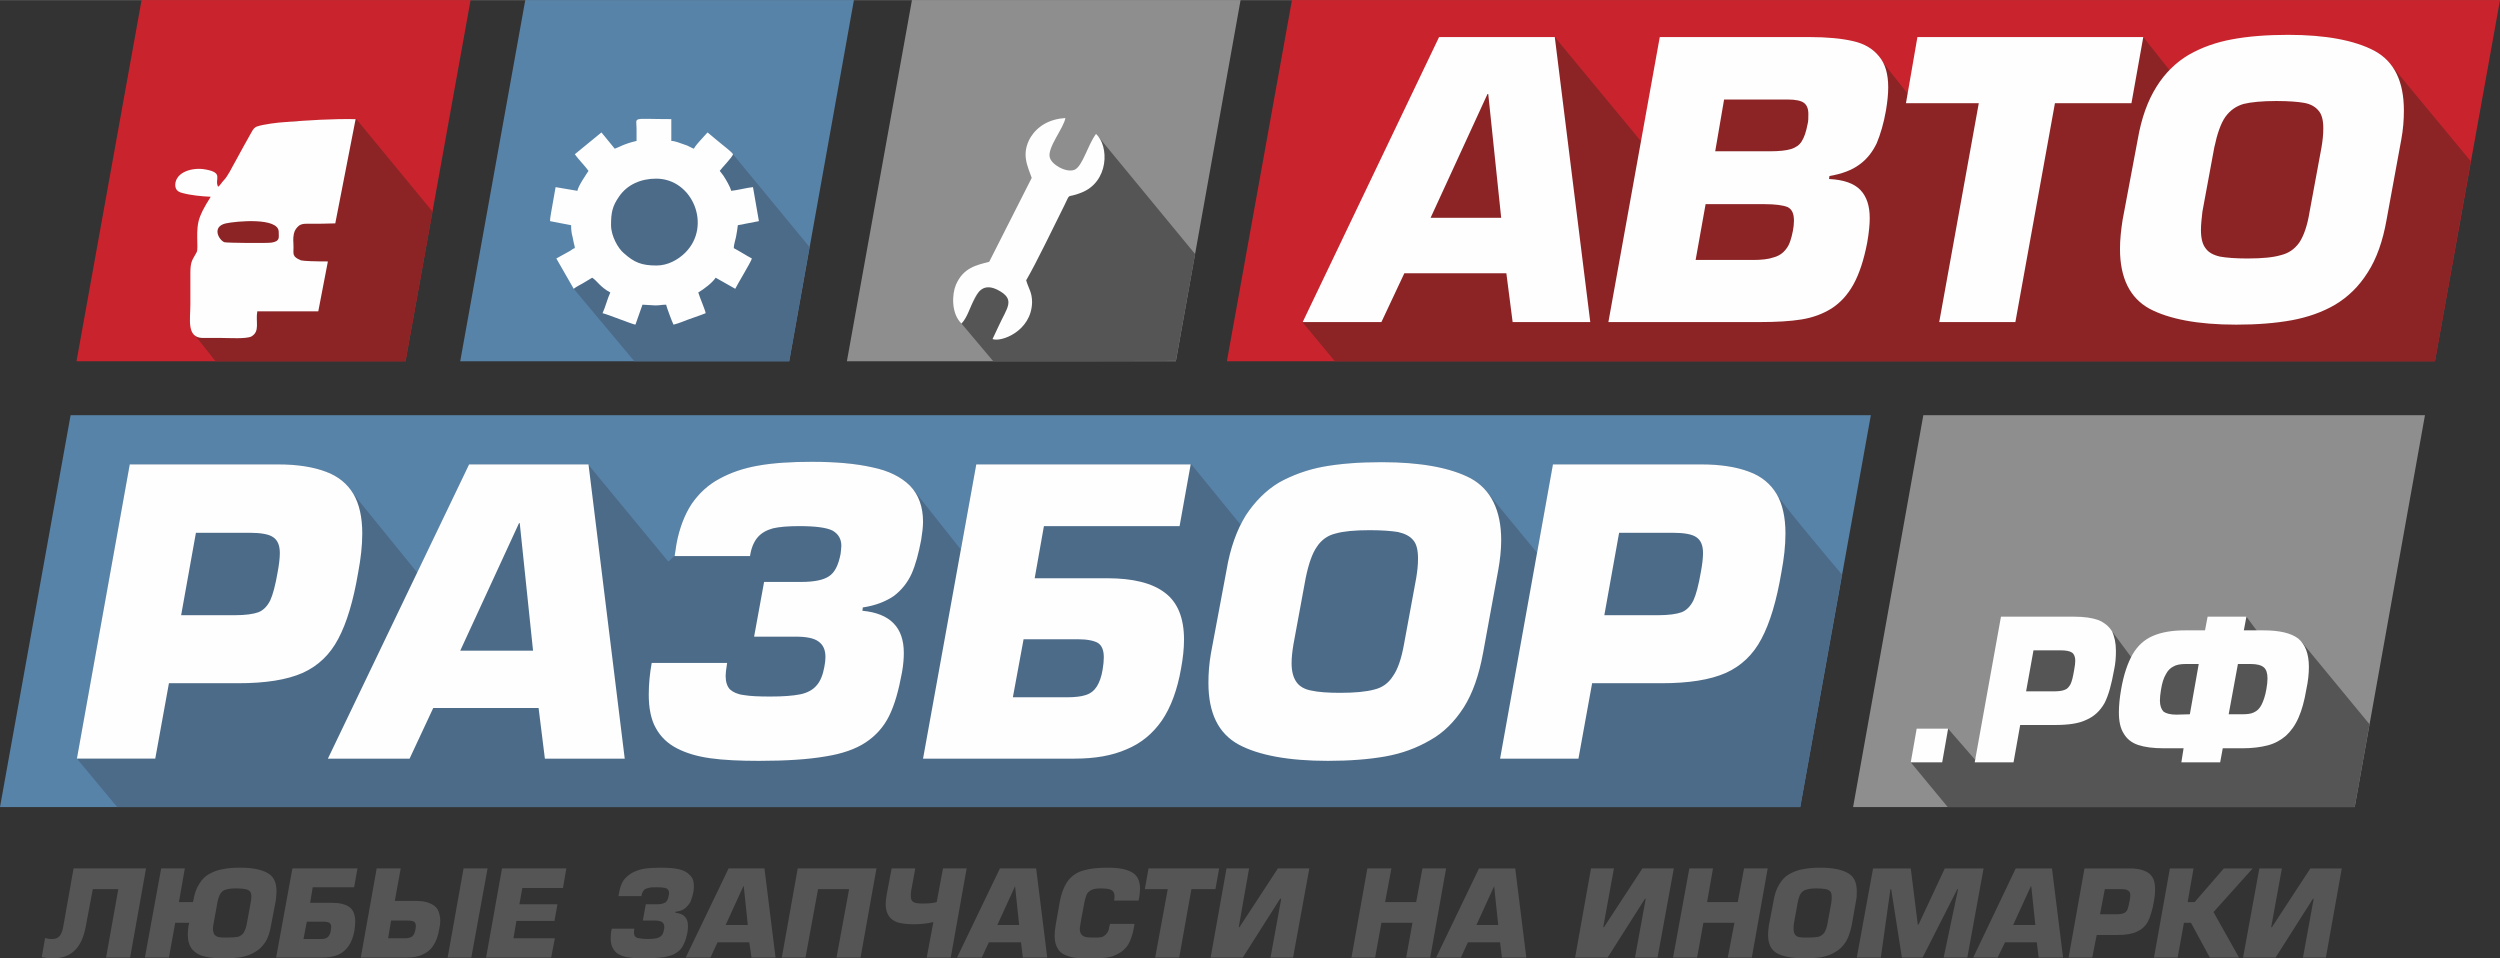 <?xml version="1.0" encoding="UTF-8"?> <!-- Creator: CorelDRAW X7 --> <svg xmlns="http://www.w3.org/2000/svg" xmlns:xlink="http://www.w3.org/1999/xlink" xml:space="preserve" width="78.26mm" height="30mm" style="shape-rendering:geometricPrecision; text-rendering:geometricPrecision; image-rendering:optimizeQuality; fill-rule:evenodd; clip-rule:evenodd" viewBox="0 0 6763 2592"><rect x="0" y="0" width="6763" height="2592" fill="#333333" stroke="none"/> <defs> <style type="text/css"> <![CDATA[ .fil7 {fill:#FEFEFE} .fil4 {fill:#8C2426} .fil3 {fill:#4C6B89} .fil6 {fill:#555555} .fil2 {fill:#5883A8} .fil0 {fill:#8E8E8E} .fil1 {fill:#C9242D} .fil5 {fill:#FEFEFE;fill-rule:nonzero} .fil8 {fill:#555555;fill-rule:nonzero} ]]> </style> </defs> <g id="Слой_x0020_1">  <g id="_1619410252736"> <polygon class="fil0" points="5203,1123 6560,1123 6370,2183 5013,2183 "></polygon> <polygon class="fil1" points="383,0 1273,0 1097,977 207,977 "></polygon> <polygon class="fil2" points="191,1123 5061,1123 4870,2183 0,2183 "></polygon> <path class="fil3" d="M4983 1554l-113 629 -4553 0 -109 -131 143 -796 400 0c52,0 95,6 128,19l20 8c25,13 40,33 57,53l173 213 140 -293 322 0 217 263 17 -16 5 -32c7,-43 22,-79 41,-108 20,-29 45,-52 75,-68 31,-17 66,-29 107,-36 40,-7 88,-10 143,-10 66,0 120,5 164,15 44,9 78,26 102,50 4,4 7,9 11,13l126 159 42 -230 580 0 0 0 2 0 133 163c6,-12 7,-14 14,-25 25,-38 55,-68 90,-89 36,-20 77,-35 121,-43 45,-8 97,-12 157,-12 105,0 186,15 241,44 15,9 28,18 39,31l140 170 43 -239 400 0c54,0 97,7 131,20 33,12 58,33 74,60 16,27 147,183 177,218z"></path> <polygon class="fil1" points="3495,0 6763,0 6587,977 3319,977 "></polygon> <polygon class="fil2" points="1421,0 2310,0 2135,977 1245,977 "></polygon> <polygon class="fil0" points="2467,0 3356,0 3181,977 2291,977 "></polygon> <polygon class="fil4" points="4206,100 4528,489 4648,209 5082,154 5182,280 5175,277 5798,100 5945,285 6472,180 6684,436 6587,977 3611,977 3523,871 3939,254 "></polygon> <path class="fil5" d="M4075 739l-276 0 -62 132 -213 0 369 -771 313 0 96 771 -210 0 -17 -132zm-14 -150l-35 -335 -2 0 -154 335 191 0zm290 282l139 -771 404 0c49,0 89,4 119,11 31,7 54,21 70,41 17,20 25,48 25,84 0,18 -2,38 -6,62 -6,35 -15,65 -25,89 -11,23 -26,43 -47,58 -20,15 -47,25 -81,31l-1 8c40,2 68,12 85,30 17,18 25,43 25,76 0,16 -2,39 -7,67 -9,46 -21,83 -37,112 -16,29 -36,50 -59,65 -24,15 -51,25 -82,30 -31,5 -69,7 -113,7l-409 0zm313 -602l-24 140 148 0c25,0 44,-2 57,-6 13,-4 23,-11 29,-21 7,-11 12,-26 16,-47 2,-7 2,-16 2,-27 0,-14 -4,-24 -12,-30 -8,-6 -23,-9 -43,-9l-173 0zm-50 283l-27 151 155 0c23,0 42,-2 56,-7 15,-4 26,-12 34,-23 9,-11 14,-28 18,-48 2,-10 3,-19 3,-28 0,-19 -5,-31 -17,-37 -12,-5 -33,-8 -63,-8l-159 0zm945 -273l-107 592 -206 0 107 -592 -197 0 31 -179 611 0 -32 179 -207 0zm490 599c-103,0 -181,-15 -234,-43 -53,-29 -80,-83 -80,-162 0,-26 3,-52 7,-78l41 -218c10,-58 27,-105 51,-143 23,-37 53,-66 87,-86 35,-20 74,-34 118,-42 43,-8 94,-12 151,-12 102,0 180,15 233,43 54,29 80,83 80,162 0,25 -2,51 -7,78l-40 218c-10,57 -27,105 -51,142 -24,38 -53,66 -88,87 -34,20 -74,34 -117,42 -44,8 -94,12 -151,12zm31 -179c40,0 70,-3 90,-9 21,-5 37,-16 50,-34 12,-18 22,-46 28,-84l32 -173c3,-17 5,-35 5,-52 0,-22 -4,-38 -13,-48 -9,-11 -22,-18 -39,-21 -17,-3 -42,-5 -75,-5 -39,0 -69,3 -89,8 -20,6 -36,17 -49,35 -12,17 -22,45 -30,83l-32 173c-2,18 -4,34 -4,50 0,22 4,39 13,50 8,11 21,18 39,22 17,3 42,5 74,5z"></path> <polygon class="fil4" points="790,328 964,322 1170,572 1097,977 583,977 529,909 581,587 "></polygon> <polygon class="fil3" points="1789,407 1983,417 2190,668 2135,977 1716,977 1552,781 1618,570 "></polygon> <polygon class="fil6" points="2902,494 2971,369 3233,687 3181,976 2687,977 2601,875 2712,669 "></polygon> <path class="fil7" d="M590 505c-11,-21 17,-38 -35,-47 -33,-6 -79,6 -81,41 0,15 8,20 20,23 22,6 52,9 76,10 -3,6 -19,28 -29,54 -14,35 -3,84 -9,96 -11,21 -17,23 -17,56 0,28 0,56 0,85 0,40 -11,90 33,91 14,0 39,0 53,0 19,0 65,3 79,-4 24,-14 11,-39 16,-68l165 0 26 -135c-33,0 -66,-1 -73,-3 -24,-10 -20,-17 -20,-35 0,-17 -2,-22 1,-37 2,-10 8,-17 14,-22 9,-6 19,-5 31,-5 20,0 43,0 67,-1l55 -282c-67,-1 -126,3 -191,8 -19,1 -59,6 -76,12 -8,3 -11,9 -15,16 -14,25 -28,50 -42,76 -11,19 -21,42 -34,55 -4,4 -9,13 -14,16zm21 99c-39,9 -19,45 -4,51 7,2 117,3 128,1 23,-4 19,-13 19,-29 0,-40 -115,-29 -143,-23z"></path> <path class="fil7" d="M1776 718c-40,0 -60,-8 -88,-33 -16,-13 -35,-47 -35,-76 0,-33 3,-51 22,-78 22,-32 59,-48 100,-48 99,0 151,128 79,200 -20,20 -48,35 -78,35zm-54 -337c-35,8 -49,18 -59,21l-36 -44 -72 59c8,12 28,32 37,45 -7,11 -28,41 -30,54l-59 -10 -12 68c-1,8 -3,15 -3,24l57 11c0,12 1,22 4,32 1,5 2,11 3,15 1,6 3,9 3,15 -4,1 -8,4 -12,7l-38 21 47 82c8,-6 16,-10 25,-15l25 -15c13,8 21,25 49,40 -8,17 -13,39 -21,56 14,3 80,30 89,31l19 -54 35 2c12,0 17,-2 29,-2 1,6 17,49 20,54 8,-2 14,-4 22,-7 19,-8 51,-18 65,-24 -1,-8 -17,-45 -20,-56 15,-9 38,-26 47,-40 18,10 35,20 53,30 5,-11 43,-73 45,-82 -17,-9 -32,-19 -49,-28 0,-9 4,-20 6,-30 2,-10 4,-23 5,-32l57 -11 -16 -92c-14,1 -45,9 -59,10 -3,-12 -14,-30 -21,-41l-10 -13c4,-6 35,-38 36,-45 -4,-7 -26,-23 -34,-30 -6,-5 -11,-9 -17,-14 -7,-6 -12,-10 -18,-15l-19 21c-6,7 -13,14 -18,23 -6,-2 -8,-4 -13,-6 -5,-3 -10,-4 -15,-6 -9,-3 -23,-9 -33,-9l0 -59c-110,0 -94,-8 -94,26 0,11 0,22 0,33z"></path> <path class="fil7" d="M2791 481l-115 227c-35,9 -70,16 -90,62 -11,26 -13,78 15,105 32,-32 32,-124 98,-91 50,26 25,48 2,99l-16 34c23,9 105,-21 107,-99 0,-28 -9,-36 -16,-60 26,-44 77,-150 103,-202 19,-38 3,-18 46,-35 75,-29 76,-126 40,-159 -23,31 -36,87 -58,97 -23,9 -62,-14 -67,-33 -8,-26 39,-82 42,-107 -44,3 -75,22 -94,52 -27,46 -7,80 3,110z"></path> <path class="fil5" d="M420 2052l-212 0 143 -796 400 0c54,0 97,7 131,20 33,12 58,33 74,60 16,27 24,63 24,107 0,33 -4,68 -11,105 -13,77 -31,137 -54,180 -22,42 -54,73 -96,92 -43,19 -101,28 -174,28l-188 0 -37 204zm70 -388l145 0c29,0 50,-3 64,-8 13,-5 24,-16 32,-32 7,-15 14,-41 20,-76 4,-21 6,-39 6,-52 0,-21 -6,-35 -18,-43 -11,-8 -33,-12 -64,-12l-145 0 -40 223zm967 251l-285 0 -64 137 -221 0 382 -796 323 0 98 796 -216 0 -17 -137zm-15 -155l-36 -345 -2 0 -159 345 197 0zm711 -38l-113 0 27 -148 100 0c35,0 60,-5 75,-15 16,-10 26,-30 32,-61 1,-10 2,-17 2,-22 0,-18 -8,-32 -24,-41 -16,-8 -46,-12 -90,-12 -30,0 -54,2 -71,6 -18,5 -32,13 -42,25 -10,12 -17,29 -20,50l-204 0 5 -33c8,-43 22,-79 41,-108 20,-29 45,-52 75,-68 31,-17 66,-29 107,-36 40,-7 88,-10 143,-10 66,0 120,5 164,15 44,9 78,26 102,50 23,24 35,57 35,97 0,14 -2,30 -5,49 -7,37 -15,67 -26,92 -11,24 -27,44 -48,60 -22,15 -50,26 -84,31l-1 9c75,7 112,45 112,114 0,13 -1,31 -5,53 -9,49 -20,88 -35,118 -15,30 -36,53 -63,71 -27,18 -64,31 -109,38 -46,8 -106,12 -180,12 -52,0 -95,-2 -131,-7 -36,-5 -66,-14 -91,-27 -25,-13 -44,-31 -57,-55 -13,-23 -19,-54 -19,-90 0,-30 3,-58 8,-86l204 0c-3,18 -4,30 -4,35 0,16 4,29 12,37 8,7 20,13 37,15 17,3 41,4 72,4 34,0 61,-2 81,-6 19,-4 34,-12 44,-24 10,-11 17,-28 21,-50 2,-10 3,-19 3,-27 0,-19 -6,-33 -19,-42 -12,-9 -33,-13 -61,-13zm1068 -466l-580 0 -144 796 410 0c55,0 101,-8 140,-25 39,-16 71,-42 96,-78 24,-35 42,-83 52,-141 5,-27 8,-53 8,-78 0,-58 -17,-101 -52,-127 -34,-26 -86,-39 -156,-39l-196 0 25 -141 367 0 30 -167zm-452 473l146 0c26,0 45,4 55,10 11,7 16,20 16,39 0,9 -1,20 -3,32 -3,20 -9,36 -16,47 -7,11 -17,19 -30,23 -12,4 -29,6 -50,6l-147 0 29 -157zm823 329c-106,0 -187,-15 -241,-44 -55,-30 -82,-85 -82,-167 0,-26 2,-53 7,-81l42 -224c10,-60 28,-109 52,-148 25,-38 55,-68 90,-89 36,-20 77,-35 121,-43 45,-8 97,-12 157,-12 105,0 186,15 241,44 54,30 82,86 82,167 0,26 -3,53 -8,81l-41 224c-11,60 -28,109 -52,147 -25,39 -55,69 -91,89 -36,21 -76,36 -121,44 -45,8 -97,12 -156,12zm33 -184c40,0 71,-3 93,-9 21,-5 38,-17 50,-36 13,-18 23,-47 30,-86l33 -179c3,-18 5,-35 5,-53 0,-23 -4,-40 -13,-50 -9,-11 -23,-18 -41,-22 -18,-3 -44,-5 -77,-5 -41,0 -71,3 -92,9 -21,5 -38,17 -50,35 -13,18 -23,47 -31,86l-33 179c-3,18 -5,35 -5,51 0,23 5,40 14,52 8,11 22,19 40,22 18,4 44,6 77,6zm645 178l-212 0 143 -796 400 0c54,0 97,7 131,20 33,12 58,33 74,60 16,27 24,63 24,107 0,33 -4,68 -11,105 -13,77 -31,137 -54,180 -22,42 -54,73 -96,92 -43,19 -101,28 -174,28l-188 0 -37 204zm70 -388l145 0c29,0 50,-3 64,-8 13,-5 24,-16 32,-32 7,-15 14,-41 20,-76 4,-21 6,-39 6,-52 0,-21 -6,-35 -18,-43 -11,-8 -33,-12 -64,-12l-145 0 -40 223z"></path> <polygon class="fil6" points="5269,2183 5169,2062 5270,1971 5343,2055 5505,1674 5716,1711 5817,1847 5883,1748 6077,1668 6173,1797 6227,1737 6410,1959 6370,2183 "></polygon> <path class="fil5" d="M5270 1971l-16 91 -85 0 16 -91 85 0zm177 91l-105 0 71 -394 198 0c27,0 48,3 65,9 17,7 29,17 37,30 7,14 11,32 11,53 0,17 -1,34 -5,52 -7,39 -15,69 -26,90 -12,21 -28,36 -49,45 -20,10 -49,14 -86,14l-93 0 -18 101zm34 -192l72 0c15,0 25,-1 32,-4 7,-2 12,-8 16,-15 4,-8 7,-21 10,-39 2,-10 3,-19 3,-25 0,-10 -3,-18 -9,-22 -6,-4 -16,-6 -32,-6l-72 0 -20 111zm525 192l-105 0 6 -38 -53 0c-29,0 -52,-3 -70,-9 -18,-6 -31,-17 -39,-31 -9,-14 -13,-33 -13,-57 0,-18 2,-39 6,-62 7,-41 18,-72 31,-95 14,-24 32,-40 55,-50 23,-10 52,-15 87,-15l54 0 7 -37 105 0 -7 37 53 0c43,0 74,7 94,22 19,16 29,41 29,77 0,18 -2,38 -7,61 -5,30 -12,56 -21,76 -9,21 -21,37 -34,49 -14,12 -30,21 -49,26 -19,5 -42,8 -69,8l-53 0 -7 38zm23 -130l36 0c13,0 24,-1 32,-5 9,-4 16,-11 21,-21 5,-10 10,-24 13,-42 2,-11 3,-20 3,-29 0,-14 -3,-24 -10,-30 -7,-6 -19,-9 -35,-9l-35 0 -25 136zm-142 1l37 -1 24 -136 -36 0c-13,0 -25,2 -33,7 -8,4 -15,11 -20,21 -6,10 -10,23 -13,41 -2,12 -3,22 -3,30 0,14 4,24 10,30 7,5 19,8 34,8z"></path> <path class="fil8" d="M199 2349l196 0 -43 241 -65 0 33 -185 -69 0 -19 101c-5,27 -14,49 -29,64 -15,15 -34,22 -58,22 -12,0 -23,-1 -32,-3l9 -52c4,2 11,3 19,3 9,0 16,-3 20,-8 4,-4 8,-13 10,-25l28 -158zm285 91l38 0 1 -4c3,-18 8,-33 16,-45 7,-12 16,-21 27,-27 11,-6 23,-11 37,-13 13,-3 29,-4 47,-4 32,0 57,5 73,14 17,9 25,25 25,50 0,8 -1,16 -2,25l-13 68c-3,18 -8,33 -15,44 -8,12 -17,21 -28,27 -11,7 -23,11 -37,14 -13,2 -29,3 -47,3 -21,0 -39,-1 -53,-5 -14,-3 -25,-10 -33,-19 -8,-10 -12,-23 -12,-40 0,-8 1,-16 2,-24l2 -8 -38 0 -17 94 -65 0 44 -241 64 0 -16 91zm132 96c12,0 22,-1 28,-2 6,-2 12,-6 15,-11 4,-6 7,-15 9,-26l10 -55c1,-5 2,-11 2,-16 0,-7 -1,-12 -4,-15 -3,-3 -7,-5 -12,-6 -6,-1 -14,-2 -24,-2 -12,0 -21,1 -28,3 -6,1 -11,5 -15,10 -4,6 -7,15 -9,26l-10 55c-1,5 -2,10 -2,15 0,7 2,12 4,16 3,3 7,6 12,7 6,1 14,1 24,1zm351 -187l-176 0 -44 241 124 0c17,0 31,-2 43,-7 12,-5 21,-13 29,-24 7,-10 13,-25 16,-43 1,-8 2,-16 2,-23 0,-18 -5,-31 -15,-39 -11,-8 -27,-12 -48,-12l-59 0 7 -42 112 0 9 -51zm-137 144l44 0c8,0 13,1 17,3 3,2 5,6 5,11 0,3 -1,6 -1,10 -1,6 -3,11 -5,14 -3,4 -6,6 -9,7 -4,2 -9,2 -16,2l-44 0 9 -47zm254 -144l-65 0 -43 241 124 0c17,0 31,-2 43,-8 12,-5 22,-13 29,-24 8,-12 13,-26 16,-44 2,-8 3,-16 3,-23 0,-13 -3,-23 -7,-31 -5,-8 -12,-13 -22,-17 -9,-4 -21,-6 -35,-6l-59 0 16 -88zm-26 141l45 0c8,0 13,1 17,3 3,2 5,6 5,12 0,2 -1,6 -1,9 -2,10 -5,16 -9,19 -4,3 -11,5 -20,5l-45 0 8 -48zm261 -141l-44 241 -64 0 43 -241 65 0zm94 53l-8 44 103 0 -8 45 -103 0 -8 47 112 0 -10 52 -176 0 43 -241 174 0 -9 53 -110 0zm360 88l-34 0 8 -44 30 0c11,0 18,-2 23,-5 4,-3 8,-9 9,-19 1,-3 1,-5 1,-6 0,-6 -2,-10 -7,-13 -5,-2 -14,-3 -27,-3 -10,0 -17,0 -22,2 -6,1 -10,3 -13,7 -3,4 -5,9 -6,15l-62 0 2 -10c2,-13 6,-24 12,-33 6,-8 14,-15 23,-20 9,-5 20,-9 32,-11 13,-2 27,-3 44,-3 20,0 36,1 50,4 13,3 23,8 30,16 8,7 11,17 11,29 0,4 0,9 -1,15 -2,11 -5,20 -8,28 -4,7 -9,13 -15,18 -6,5 -15,8 -25,9l-1 3c23,2 34,14 34,35 0,4 0,9 -1,16 -3,15 -6,26 -11,35 -4,10 -11,17 -19,22 -8,6 -19,9 -33,12 -14,2 -32,3 -55,3 -15,0 -29,0 -39,-2 -11,-1 -20,-4 -28,-8 -8,-4 -13,-10 -17,-17 -4,-7 -6,-16 -6,-27 0,-9 1,-18 3,-26l61 0c-1,5 -1,9 -1,10 0,5 1,9 4,12 2,2 6,4 11,4 5,1 12,2 22,2 10,0 18,-1 24,-2 6,-2 11,-4 14,-8 3,-3 5,-8 6,-15 1,-3 1,-5 1,-8 0,-6 -2,-10 -6,-13 -3,-2 -10,-4 -18,-4zm254 59l-86 0 -19 41 -67 0 116 -241 97 0 30 241 -65 0 -6 -41zm-4 -47l-11 -105 -1 0 -48 105 60 0zm348 -153l-43 241 -65 0 34 -185 -84 0 -34 185 -64 0 43 -241 213 0zm180 0l64 0 -43 241 -65 0 18 -96c-15,4 -33,6 -54,6 -18,0 -32,-2 -43,-5 -11,-4 -19,-10 -24,-18 -5,-8 -8,-18 -8,-31 0,-8 1,-17 3,-28l13 -69 64 0 -11 60c-1,6 -1,11 -1,15 0,8 2,13 7,16 5,3 13,4 25,4 15,0 28,-1 38,-4l17 -91zm211 200l-87 0 -19 41 -67 0 116 -241 98 0 30 241 -66 0 -5 -41zm-5 -47l-11 -105 0 0 -48 105 59 0zm246 -3l66 0 -1 7c-2,11 -4,20 -7,28 -2,7 -5,14 -9,21 -5,8 -11,14 -19,20 -8,5 -16,9 -24,12 -9,2 -17,4 -25,4 -8,1 -18,1 -31,1 -17,0 -31,0 -42,-1 -11,-1 -21,-4 -30,-8 -9,-4 -16,-10 -20,-18 -5,-8 -8,-19 -8,-34 0,-8 1,-18 3,-30l11 -62c5,-26 13,-45 24,-59 11,-13 25,-22 42,-26 17,-5 38,-7 64,-7 30,0 51,4 66,13 14,8 21,23 21,44 0,7 -1,15 -2,22l-2 10 -66 0 1 -10c0,-7 -1,-12 -4,-15 -3,-3 -6,-5 -11,-6 -5,-1 -11,-2 -20,-2 -12,0 -21,1 -27,4 -6,3 -11,7 -14,14 -2,6 -5,15 -7,28l-7 37c-2,14 -4,22 -4,27 0,9 3,14 8,18 5,4 14,5 27,5 10,0 18,0 24,-1 5,-2 10,-5 13,-9 4,-4 7,-11 8,-20l2 -7zm220 -94l-33 185 -65 0 34 -185 -62 0 10 -56 191 0 -10 56 -65 0zm95 -56l61 0 -28 159 2 0 104 -159 85 0 -44 241 -61 0 29 -159 -3 0 -101 159 -87 0 43 -241zm594 0l-43 241 -65 0 17 -94 -84 0 -17 94 -64 0 43 -241 65 0 -17 91 84 0 17 -91 64 0zm146 200l-87 0 -19 41 -67 0 116 -241 98 0 30 241 -66 0 -5 -41zm-5 -47l-11 -105 0 0 -48 105 59 0zm251 -153l62 0 -29 159 2 0 104 -159 85 0 -44 241 -61 0 29 -159 -2 0 -101 159 -88 0 43 -241zm478 0l-43 241 -65 0 18 -94 -84 0 -17 94 -65 0 44 -241 64 0 -16 91 83 0 17 -91 64 0zm99 243c-32,0 -56,-4 -73,-13 -17,-9 -25,-26 -25,-51 0,-8 1,-16 2,-24l13 -68c3,-18 8,-33 16,-45 7,-12 16,-21 27,-27 11,-6 23,-11 37,-13 14,-3 29,-4 47,-4 32,0 57,5 73,14 17,9 25,25 25,50 0,8 0,16 -2,25l-12 68c-4,18 -9,33 -16,44 -8,12 -17,21 -28,27 -11,7 -23,11 -37,14 -13,2 -29,3 -47,3zm10 -56c12,0 22,-1 28,-2 7,-2 12,-6 16,-11 4,-6 7,-15 9,-26l10 -55c1,-5 1,-10 1,-16 0,-7 -1,-12 -4,-15 -3,-3 -7,-5 -12,-6 -6,-1 -13,-2 -24,-2 -12,0 -21,1 -27,3 -7,1 -12,5 -16,10 -4,6 -7,15 -9,26l-10 55c-1,5 -1,10 -1,15 0,7 1,12 4,16 2,3 6,6 12,7 5,1 13,1 23,1zm223 -131l-26 185 -65 0 44 -241 102 0 19 152 2 0 71 -152 105 0 -44 241 -64 0 39 -185 -2 0 -94 185 -56 0 -29 -185 -2 0zm396 144l-86 0 -20 41 -66 0 115 -241 98 0 30 241 -66 0 -5 -41zm-4 -47l-11 -105 -1 0 -48 105 60 0zm154 88l-64 0 43 -241 122 0c16,0 29,2 39,6 11,4 18,10 23,18 5,8 7,19 7,33 0,10 -1,20 -3,31 -4,24 -10,42 -16,55 -7,13 -17,22 -30,28 -13,6 -30,9 -53,9l-56 0 -12 61zm21 -117l45 0c8,0 15,-1 19,-3 4,-1 7,-4 10,-9 2,-5 4,-13 6,-24 1,-6 2,-11 2,-15 0,-7 -2,-11 -6,-13 -3,-3 -10,-4 -19,-4l-44 0 -13 68zm253 -124l-16 91 19 0 79 -91 78 0 -106 118 69 123 -79 0 -51 -94 -19 0 -17 94 -64 0 43 -241 64 0zm178 0l61 0 -29 159 2 0 104 -159 85 0 -43 241 -62 0 29 -159 -2 0 -101 159 -88 0 44 -241z"></path> </g> </g> </svg> 